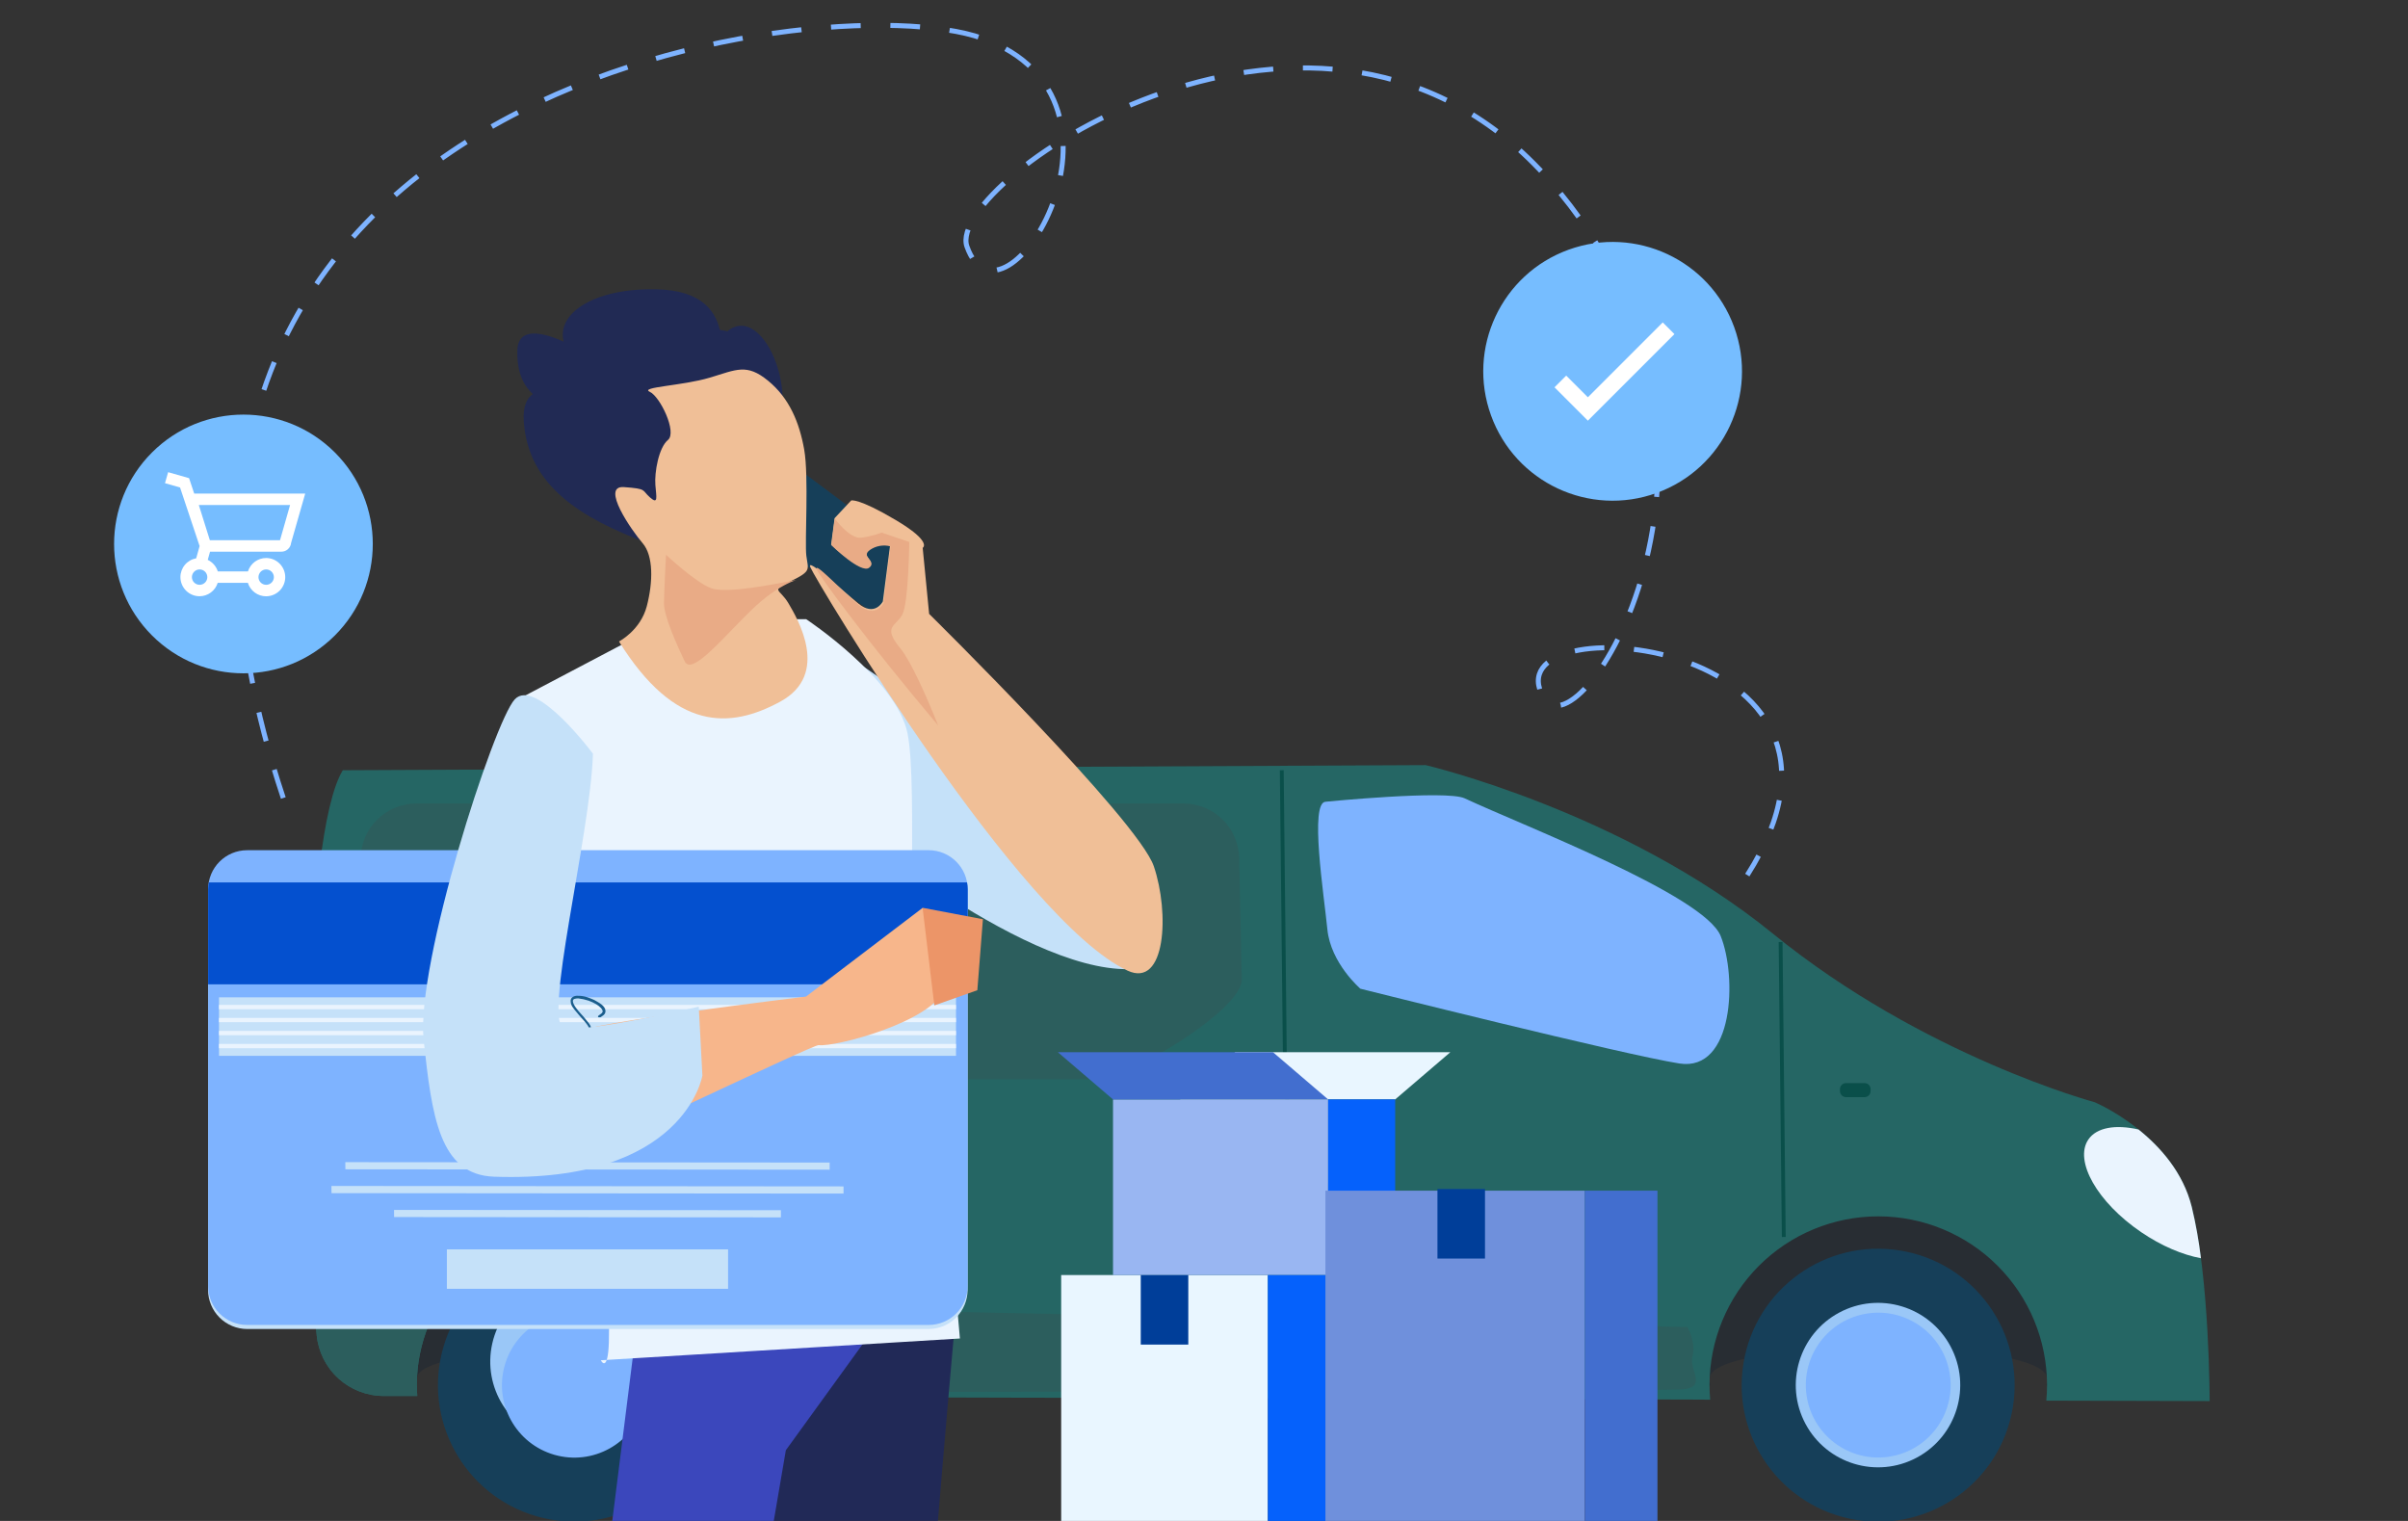 <?xml version="1.0" encoding="UTF-8"?> <svg xmlns="http://www.w3.org/2000/svg" width="1900" height="1200" viewBox="0 0 1900 1200" fill="none"><rect x="0" y="0" width="1900" height="1200" fill="#333333" stroke="none"/><g clip-path="url(#clip0_349_51425)"><g clip-path="url(#clip1_349_51425)"><path d="M1349.4 1092.84C1349.07 1091.17 1348.89 1089.46 1348.87 1087.75C1348.87 1054.98 1615.19 1054.98 1615.19 1087.75C1615.19 1089.59 1614.99 1091.42 1614.61 1093.22L1743.5 1093.37C1743.5 1093.37 1743.5 1050.26 1729.39 1025.1C1715.28 999.934 1652.82 988.269 1652.82 988.269C1652.82 988.269 1546.02 944.362 1421.09 921.321C1276 894.545 1124.87 869.688 1124.87 869.688L270.465 871.487C238.477 895.02 329.23 1091.6 329.23 1091.6C329.014 1090.33 328.901 1089.04 328.89 1087.75C328.89 1057.19 577.77 1057.19 577.77 1087.75C577.751 1089.14 577.62 1090.54 577.379 1091.91L1349.4 1092.84Z" fill="#282D33"></path><path d="M1349.4 1104.32C1349.08 1100.54 1348.87 1096.72 1348.87 1092.83C1348.88 1057.51 1362.91 1023.65 1387.88 998.675C1412.86 973.705 1446.73 959.678 1482.04 959.678C1517.36 959.678 1551.22 973.706 1576.19 998.676C1601.16 1023.65 1615.19 1057.51 1615.19 1092.83C1615.19 1096.95 1614.99 1101.05 1614.61 1105.07L1743.5 1105.43C1743.5 1105.43 1743.5 1008.65 1729.39 952.275C1715.28 895.904 1652.82 869.654 1652.82 869.654C1652.82 869.654 1517.82 833.387 1398.91 736.657C1280.01 639.928 1124.87 603.66 1124.87 603.66L270.465 607.701C238.476 660.472 238.663 939.676 249.886 1053.49C251.176 1066.6 257.297 1078.77 267.059 1087.63C276.821 1096.48 289.528 1101.39 302.708 1101.4H329.23C329.026 1098.55 328.89 1095.68 328.89 1092.76C328.895 1059.76 342.007 1028.11 365.344 1004.78C388.68 981.445 420.329 968.337 453.33 968.337C469.671 968.335 485.852 971.551 500.949 977.803C516.047 984.055 529.765 993.22 541.321 1004.77C552.876 1016.33 562.043 1030.04 568.297 1045.14C574.551 1060.24 577.769 1076.42 577.769 1092.76C577.769 1095.92 577.6 1099.01 577.379 1102.1L1349.4 1104.32Z" fill="#256664"></path><path d="M328.483 851.521H864.92C889.166 851.521 979.783 797.188 979.783 772.942L977.763 677.859C977.763 672.092 976.627 666.381 974.419 661.052C972.211 655.724 968.976 650.883 964.896 646.805C960.817 642.728 955.975 639.494 950.646 637.289C945.317 635.083 939.605 633.949 933.838 633.951H328.483C322.715 633.949 317.004 635.083 311.675 637.289C306.346 639.494 301.503 642.728 297.424 646.805C293.345 650.883 290.109 655.724 287.902 661.052C285.694 666.381 284.558 672.092 284.558 677.859V807.664C284.571 819.303 289.206 830.461 297.442 838.685C305.679 846.909 316.844 851.526 328.483 851.521Z" fill="#2C5E5D"></path><path d="M1471.19 854.543H1456.59C1453.95 854.543 1451.8 856.687 1451.8 859.331V860.842C1451.8 863.487 1453.95 865.63 1456.59 865.63H1471.19C1473.84 865.63 1475.98 863.487 1475.98 860.842V859.331C1475.98 856.687 1473.84 854.543 1471.19 854.543Z" fill="#0A4F4A"></path><path d="M556.725 1122.7C573.207 1065.56 540.247 1005.88 483.105 989.396C425.964 972.914 366.281 1005.87 349.799 1063.02C333.316 1120.16 366.277 1179.84 423.418 1196.32C480.56 1212.8 540.243 1179.84 556.725 1122.7Z" fill="#163F59"></path><path d="M514.288 1088.49C522.171 1053.74 500.386 1019.17 465.63 1011.29C430.875 1003.41 396.309 1025.19 388.427 1059.95C380.544 1094.7 402.329 1129.27 437.084 1137.15C471.84 1145.03 506.405 1123.25 514.288 1088.49Z" fill="#9AC7F7"></path><path d="M508.131 1108.61C516.813 1078.27 499.258 1046.64 468.921 1037.96C438.584 1029.28 406.954 1046.83 398.272 1077.17C389.59 1107.5 407.145 1139.14 437.482 1147.82C467.818 1156.5 499.449 1138.94 508.131 1108.61Z" fill="#7EB3FF"></path><path d="M1588.23 1110.16C1597.76 1051.46 1557.9 996.147 1499.2 986.618C1440.5 977.09 1385.18 1016.95 1375.65 1075.66C1366.13 1134.36 1405.99 1189.67 1464.69 1199.2C1523.39 1208.73 1578.71 1168.86 1588.23 1110.16Z" fill="#163F59"></path><path d="M1512.42 1150.02C1544.02 1133.11 1555.92 1093.8 1539.02 1062.21C1522.11 1030.61 1482.8 1018.71 1451.21 1035.61C1419.62 1052.52 1407.71 1091.83 1424.61 1123.42C1441.52 1155.01 1480.83 1166.92 1512.42 1150.02Z" fill="#9AC7F7"></path><path d="M1492.8 1148.92C1523.79 1142.95 1544.07 1113 1538.1 1082.01C1532.14 1051.02 1502.18 1030.74 1471.19 1036.71C1440.21 1042.68 1419.93 1072.63 1425.89 1103.62C1431.86 1134.6 1461.82 1154.88 1492.8 1148.92Z" fill="#7EB3FF"></path><path d="M596.905 1031.87L1331.42 1046.98C1331.42 1046.98 1338.47 1059.07 1335.44 1070.16C1332.42 1081.25 1348.54 1095.36 1325.36 1096.36C1302.18 1097.36 610.013 1098.38 610.013 1098.38C610.013 1098.38 594.884 1057.07 596.905 1031.87Z" fill="#2C5E5D"></path><path d="M1046.09 632.539C1046.09 632.539 1141.29 623.15 1155.64 629.857C1202.19 651.607 1344.71 706.262 1357.69 738.523C1370.66 770.783 1368.11 845.78 1325.09 839.073C1282.06 832.366 1073.41 780.087 1073.41 780.087C1073.41 780.087 1049.94 759.984 1047.33 733.157C1044.71 706.33 1033.05 632.539 1046.09 632.539Z" fill="#7EB3FF"></path><path d="M1729.39 952.273C1722.6 924.903 1704.33 904.732 1687.37 891.149C1669.32 887.057 1654.35 889.451 1647.79 899.044C1636.3 915.921 1654.94 948.657 1689.44 972.139C1705.54 983.107 1722.23 990.069 1736.64 992.718C1735 979.109 1732.58 965.606 1729.39 952.273Z" fill="#EAF4FE"></path><path d="M250.447 913.986C248.008 913.993 245.591 914.448 243.316 915.328C243.995 962.088 245.879 1005.61 248.579 1038.83C249.19 1038.83 249.819 1038.94 250.447 1038.94C255.788 1038.92 260.906 1036.79 264.683 1033.02C268.46 1029.24 270.588 1024.12 270.601 1018.78V934.14C270.583 928.801 268.454 923.685 264.678 919.909C260.902 916.133 255.787 914.004 250.447 913.986Z" fill="#EE1F45"></path><path d="M343.305 1023.82C343.305 1023.82 254.029 1020 246.847 1014.23C247.73 1028.73 248.749 1041.96 249.886 1053.48C251.176 1066.6 257.297 1078.77 267.059 1087.63C276.822 1096.48 289.528 1101.39 302.708 1101.4H329.23C329.026 1098.55 328.89 1095.68 328.89 1092.76C328.867 1071.61 334.262 1050.8 344.562 1032.33C343.883 1027.1 343.305 1023.82 343.305 1023.82Z" fill="#2C5E5D"></path><path d="M1011.36 607.721L1014.05 858.247C1014.05 858.247 1019.43 898.555 1034.2 914.669C1048.97 930.782 1051.67 950.936 1050.31 971.09C1048.96 991.244 1047.63 1102.41 1047.63 1102.41" stroke="#0A4F4A" stroke-width="3.03" stroke-miterlimit="10"></path><path d="M1404.96 743.211L1407.47 975.96" stroke="#0A4F4A" stroke-width="3.03" stroke-miterlimit="10"></path><mask id="mask0_349_51425" style="mask-type:luminance" maskUnits="userSpaceOnUse" x="52" y="120" width="919" height="1121"><path d="M970.801 120.93H52.318V1240.17H970.801V120.93Z" fill="white"></path></mask><g mask="url(#mask0_349_51425)"><path d="M511.602 428.761C511.602 428.761 590.181 422.682 613.188 407.044C636.194 391.407 592.473 379.114 609.792 348.28C635.091 303.37 592.643 223.093 565.256 272.587C537.868 322.081 561.724 345.206 564.05 320.043C566.376 294.88 590.13 229.834 517.952 228.255C445.774 226.675 417.028 270.346 474.74 297.869C532.452 325.392 409.405 229.053 408.199 276.509C406.994 323.966 449.679 322.2 464.23 322.896C478.781 323.592 409.608 282.35 413.293 332.795C416.977 383.24 457.642 408.555 511.602 428.761Z" fill="#212A54"></path><path d="M600.708 1039.92L598.416 1983.45H804.101C804.101 1983.45 781.315 1937.86 712.414 1937.86C671.137 1937.86 755.71 1019.41 755.71 1019.41L600.708 1039.92Z" fill="#212957"></path><path d="M505.541 1021.13L385.889 1974.91L475.912 1988L620.064 1144.19L703.822 1028.53L505.541 1021.13Z" fill="#3B47BC"></path><path d="M654.447 638.675C654.447 638.675 803.863 766.29 890.694 764.626C977.525 762.962 690.595 519.041 661.782 515.798C632.968 512.555 654.447 638.675 654.447 638.675Z" fill="#C5E1F9"></path><path d="M474.061 1073.22C474.061 1073.22 491.227 1107.58 469.765 914.344C448.304 721.106 406.416 552.962 406.416 552.962L528.802 488.543H636.126C636.126 488.543 707.439 535.728 716.081 578.668C724.723 621.608 713.415 776.254 726.268 806.307C739.122 836.36 757.408 1056.05 757.408 1056.05L474.061 1073.22Z" fill="#EAF4FE"></path><path d="M763.47 1017.76C763.452 1025.92 760.203 1033.74 754.435 1039.52C748.666 1045.29 740.847 1048.54 732.687 1048.56H194.959C186.8 1048.54 178.983 1045.28 173.216 1039.51C167.448 1033.74 164.198 1025.92 164.176 1017.76V704.771C164.198 696.612 167.448 688.793 173.216 683.023C178.983 677.252 186.8 673.998 194.959 673.971H732.687C740.845 673.998 748.662 677.252 754.43 683.023C760.197 688.793 763.447 696.612 763.47 704.771V1017.76Z" fill="#C5E1F9"></path><path d="M732.738 670.799H195.01C178.009 670.799 164.227 684.581 164.227 701.582V1014.57C164.227 1031.58 178.009 1045.36 195.01 1045.36H732.738C749.739 1045.36 763.521 1031.58 763.521 1014.57V701.582C763.521 684.581 749.739 670.799 732.738 670.799Z" fill="#7EB3FF"></path><path d="M164.227 701.582V776.595H763.589V701.582C763.565 699.774 763.378 697.973 763.028 696.199H164.821C164.469 697.973 164.27 699.774 164.227 701.582Z" fill="#0450CF"></path><path d="M754.318 786.867H172.801V833.033H754.318V786.867Z" fill="#C5E1F9"></path><path d="M754.318 792.844H172.801V796.257H754.318V792.844Z" fill="#EAF4FE"></path><path d="M754.318 803.115H172.801V806.494H754.318V803.115Z" fill="#EAF4FE"></path><path d="M754.318 813.369H172.801V816.748H754.318V813.369Z" fill="#EAF4FE"></path><path d="M754.318 823.627H172.801V827.023H754.318V823.627Z" fill="#EAF4FE"></path><path d="M272.519 922.563L272.469 916.926L654.634 917.231V922.868L272.519 922.563Z" fill="#C5E1F9"></path><path d="M261.568 941.374L261.517 935.703L665.585 936.043V941.714L261.568 941.374Z" fill="#C5E1F9"></path><path d="M310.96 960.242L310.909 954.588L616.176 954.826V960.48L310.96 960.242Z" fill="#C5E1F9"></path><path d="M574.476 985.727H352.61V1016.85H574.476V985.727Z" fill="#C5E1F9"></path><path d="M358.688 817.378C359.75 816.259 360.731 815.068 361.626 813.812C362.559 812.522 363.51 811.197 364.478 809.805C364.291 809.975 364.257 809.992 364.478 809.805C364.634 809.612 364.776 809.408 364.903 809.194C365.089 808.922 365.31 808.65 365.548 808.345C365.721 808.118 365.908 807.903 366.108 807.7C368.4 804.304 370.336 801.281 371.932 798.565C373.528 795.848 374.734 793.692 375.583 792.062C376.432 790.432 377.128 789.192 377.688 788.343C378.248 787.494 378.673 787.087 379.012 787.087C379.196 787.039 379.389 787.039 379.573 787.087H379.471C379.651 787.154 379.803 787.278 379.905 787.441C380.006 787.604 380.051 787.796 380.031 787.987C380.014 788.626 379.887 789.258 379.657 789.855C379.403 790.669 379.103 791.468 378.758 792.249C378.079 793.947 377.212 796.442 376.092 799.787C374.971 803.132 373.8 807.292 372.594 812.216C372.357 813.269 372.153 814.389 371.966 815.612C371.791 816.872 371.7 818.143 371.694 819.415C371.694 820.366 371.881 820.926 372.289 821.113C372.761 821.297 373.26 821.405 373.766 821.436C373.872 821.415 373.982 821.415 374.088 821.436C374.122 821.446 374.157 821.446 374.19 821.436C374.618 821.116 374.981 820.719 375.26 820.264C376.788 818.227 378.248 816.104 379.607 813.948C380.965 811.792 382.272 809.618 383.546 807.513C383.919 806.919 384.259 806.324 384.581 805.815C384.904 805.306 385.227 804.677 385.549 804.117C387.048 801.584 388.692 799.141 390.473 796.799C391.913 794.869 393.467 793.027 395.126 791.281C395.901 790.417 396.759 789.632 397.689 788.938C398.285 788.495 398.909 788.093 399.557 787.732C400.037 787.496 400.554 787.347 401.085 787.291V787.104C401.357 787.104 401.442 787.206 401.442 787.376C401.456 787.471 401.456 787.568 401.442 787.664C401.378 787.67 401.315 787.69 401.26 787.722C401.204 787.754 401.156 787.798 401.119 787.851C400.776 787.971 400.442 788.113 400.117 788.276C399.252 788.793 398.448 789.409 397.723 790.109C396.479 791.285 395.311 792.538 394.226 793.862C392.627 795.863 391.152 797.961 389.811 800.144C388.82 801.527 387.902 802.961 387.06 804.44C386.245 805.849 385.363 807.258 384.666 808.633C383.444 810.756 382.221 812.963 380.965 815.238C379.724 817.472 378.328 819.617 376.788 821.656C377.926 821.658 379.062 821.561 380.184 821.368C381.325 821.185 382.431 820.824 383.461 820.298C383.509 820.293 383.558 820.298 383.603 820.314C383.649 820.33 383.691 820.356 383.725 820.391C383.759 820.425 383.785 820.466 383.801 820.512C383.817 820.558 383.823 820.606 383.817 820.655C382.774 821.192 381.659 821.575 380.506 821.792C379.387 822.005 378.25 822.108 377.111 822.098C376.686 822.098 376.211 822.437 375.667 823.099C375.339 823.478 374.975 823.825 374.581 824.135C373.983 824.511 373.281 824.684 372.577 824.628C372.104 824.651 371.637 824.514 371.253 824.237C370.889 823.971 370.588 823.629 370.37 823.235C370.167 822.868 370.018 822.474 369.928 822.064C369.928 821.673 369.759 821.317 369.708 821.028L367.84 820.468C367.212 820.298 366.618 820.111 366.142 819.924C364.92 819.551 363.816 819.262 362.746 818.991C361.677 818.719 360.828 818.481 359.979 818.21C357.802 820.333 355.45 822.27 352.949 823.999C351.473 825.133 349.708 825.827 347.856 826.003C345.75 826.003 344.715 824.543 344.715 821.656C344.668 820.688 344.917 819.729 345.428 818.906C345.85 818.213 346.432 817.63 347.126 817.208C347.849 816.806 348.636 816.531 349.452 816.393C350.224 816.241 351.008 816.162 351.795 816.155C352.898 816.154 354 816.245 355.089 816.427C356.209 816.597 357.245 816.834 358.213 817.072H358.468C358.556 817.099 358.651 817.099 358.739 817.072L358.688 817.378ZM356.328 819.908L357.262 819.075C357.576 818.776 357.865 818.453 358.128 818.108L355.428 817.649C354.56 817.554 353.687 817.503 352.814 817.497C352.047 817.493 351.282 817.539 350.521 817.632C349.738 817.696 348.972 817.903 348.263 818.244C347.583 818.556 346.998 819.042 346.565 819.653C346.117 820.35 345.892 821.168 345.92 821.996C345.841 822.785 346.052 823.576 346.514 824.22C346.667 824.424 346.864 824.591 347.091 824.709C347.317 824.826 347.567 824.892 347.822 824.899C349.196 824.843 350.533 824.44 351.71 823.728C353.424 822.681 354.979 821.395 356.328 819.908ZM372.917 802.657C373.053 802.063 373.239 801.485 373.375 800.959C373.511 800.433 373.681 799.872 373.868 799.261C373.256 800.297 372.492 801.536 371.525 803.013C370.557 804.49 369.504 806.07 368.332 807.751C367.161 809.431 365.854 811.146 364.529 812.946C363.205 814.746 361.778 816.342 360.403 817.887C362.203 818.379 363.68 818.77 364.801 819.109C365.921 819.449 366.889 819.738 367.721 820.043C368.033 820.184 368.357 820.298 368.689 820.383C368.995 820.468 369.317 820.553 369.64 820.672C369.649 820.633 369.649 820.592 369.64 820.553C369.64 820.553 369.64 820.553 369.64 820.417C369.62 817.204 369.984 814.001 370.726 810.875C371.338 808.005 372.119 805.255 372.951 802.657H372.917ZM372.594 822.811C372.866 822.811 373.256 822.573 373.868 822.098C373.165 822.009 372.471 821.855 371.796 821.639C372.034 822.42 372.323 822.811 372.594 822.811ZM374.054 798.582C373.974 798.82 373.911 799.064 373.868 799.312C373.944 799.05 374.065 798.803 374.224 798.582H374.054ZM374.054 821.911L373.868 822.098H374.173L374.054 821.911Z" fill="#1B5E8D"></path><path d="M379.046 822.096L378.927 821.995L379.488 821.825H379.573V821.723V821.638L383.648 819.838H383.851C384.415 819.26 385.083 818.793 385.821 818.463C386.291 818.263 386.773 818.093 387.264 817.954C387.625 817.905 387.99 817.905 388.351 817.954H388.521C388.659 818.023 388.786 818.114 388.894 818.225L388.436 818.14C388.262 818.104 388.083 818.104 387.909 818.14H387.179H387.977C388.229 818.129 388.481 818.157 388.724 818.225H388.894C389.268 817.682 389.522 817.41 389.709 817.41C389.896 817.41 390.354 817.682 390.881 818.225C390.966 818.055 391.067 817.954 391.237 817.954L390.881 818.327L391.237 817.869V818.055V818.225L391.067 818.395L391.424 817.869L391.152 818.242C391.13 818.302 391.13 818.369 391.152 818.429V818.31L390.982 818.565C390.982 818.684 390.982 818.752 390.982 818.752C390.966 818.813 390.966 818.877 390.982 818.938V819.023L390.456 820.042C390.282 820.334 390.124 820.634 389.981 820.942C389.761 821.224 389.636 821.569 389.624 821.927C389.624 822.062 389.726 822.096 389.998 822.096C390.832 822.108 391.665 822.016 392.477 821.825C393.224 821.655 393.92 821.468 394.48 821.281C395.145 821.059 395.792 820.787 396.416 820.466H396.603L396.042 820.755H396.229H396.331L396.603 820.534L396.501 820.636V820.755L396.704 820.636H396.603L396.704 820.534V820.636L396.552 820.755L396.45 820.857H396.365H396.127H396.399V821.01L396.025 821.281C395.893 821.363 395.75 821.426 395.601 821.468L395.227 821.57C395.091 821.57 395.04 821.672 394.99 821.672C394.474 821.923 393.985 822.224 393.529 822.572C392.388 823.181 391.134 823.55 389.845 823.659C389.478 823.657 389.114 823.612 388.758 823.523C388.545 823.451 388.348 823.337 388.179 823.189C388.01 823.04 387.872 822.859 387.773 822.657C387.424 822.862 387.06 823.043 386.687 823.2C386.131 823.411 385.564 823.593 384.989 823.743C384.538 823.679 384.098 823.554 383.681 823.37C383.366 823.247 383.102 823.02 382.932 822.727C382.762 822.434 382.697 822.092 382.748 821.757C382.729 821.381 382.824 821.009 383.019 820.687L381.576 821.027L380.116 821.4H380.031C379.88 821.431 379.724 821.431 379.573 821.4C379.512 821.378 379.446 821.378 379.386 821.4L379.046 822.096ZM383.461 820.28L383.681 820.093L383.546 820.212L383.461 820.28ZM384.547 822.181C385.134 822.202 385.717 822.08 386.245 821.825C386.669 821.607 387.049 821.314 387.366 820.959C387.641 820.689 387.876 820.38 388.062 820.042C388.154 819.895 388.223 819.734 388.266 819.567C388.266 819.431 388.266 819.38 388.011 819.38C387.342 819.438 386.699 819.666 386.143 820.042C385.459 820.438 384.909 821.029 384.564 821.74L384.547 822.181ZM388.062 818.48C388.257 818.49 388.445 818.554 388.605 818.667H388.707H388.809C388.809 818.667 388.809 818.667 388.894 818.48H388.521H388.249H388.062ZM388.809 818.378H388.979V818.48L388.707 818.378V818.48L388.521 818.378H388.334H388.232L388.605 818.463L388.809 818.378Z" fill="#1B5E8D"></path><path d="M405.958 822.812C406.054 822.391 406.209 821.985 406.416 821.606C406.654 821.148 406.994 820.587 407.418 819.908L405.381 820.876C404.763 821.185 404.106 821.407 403.428 821.538C402.953 821.963 402.342 822.54 401.628 823.236C401.115 823.81 400.407 824.173 399.642 824.255C399.16 824.218 398.686 824.115 398.233 823.949C397.939 823.857 397.686 823.667 397.516 823.41C397.346 823.154 397.269 822.846 397.299 822.54C397.333 822.142 397.487 821.763 397.74 821.453C397.923 821.347 398.075 821.195 398.182 821.012C397.012 821.549 395.788 821.959 394.531 822.234C393.92 822.37 393.302 822.472 392.68 822.54C392.623 822.5 392.576 822.446 392.544 822.384C392.512 822.322 392.494 822.253 392.494 822.183C392.494 822.065 392.494 821.997 392.629 821.997C392.749 821.966 392.859 821.907 392.952 821.827C393.356 821.643 393.747 821.433 394.124 821.199C394.837 820.774 395.72 820.282 396.704 819.789C397.689 819.297 398.691 818.821 399.676 818.431C400.411 818.099 401.198 817.898 402.002 817.837V817.939C402.172 818.03 402.348 818.109 402.528 818.176C402.766 818.176 402.885 818.533 402.885 819.008C402.884 819.203 402.843 819.396 402.764 819.574C402.685 819.752 402.57 819.913 402.426 820.044C402.138 820.401 401.832 820.706 401.543 821.012L400.27 821.997C401.109 821.433 401.982 820.923 402.885 820.469C403.089 820.35 403.36 820.129 403.751 819.84C404.191 819.5 404.656 819.193 405.143 818.923C405.703 818.652 406.264 818.346 406.841 818.108C407.378 817.879 407.955 817.758 408.539 817.752C408.824 817.8 409.103 817.88 409.371 817.99C409.778 818.126 409.982 818.499 409.982 819.11C410.007 819.361 409.959 819.615 409.846 819.84C409.846 820.01 409.693 820.163 409.642 820.282L411.935 818.889C412.872 818.285 413.961 817.955 415.076 817.939C415.457 817.936 415.828 818.062 416.129 818.295H416.213C416.511 818.613 416.675 819.032 416.672 819.467C416.698 820.019 416.536 820.563 416.213 821.012C415.96 821.323 415.801 821.7 415.755 822.098C415.755 822.387 415.755 822.506 415.942 822.438C416.245 822.383 416.555 822.383 416.859 822.438C417.614 822.452 418.367 822.366 419.1 822.183C419.728 822.02 420.342 821.804 420.934 821.538C421.38 821.364 421.817 821.166 422.241 820.944C422.415 820.811 422.61 820.708 422.818 820.638H423.039C423.141 820.638 423.192 820.638 423.192 820.944C423.216 821.027 423.216 821.115 423.192 821.199C422.964 821.258 422.751 821.362 422.564 821.504C422.108 821.77 421.638 822.008 421.154 822.217C420.594 822.506 419.915 822.778 419.185 823.083C418.396 823.39 417.584 823.634 416.757 823.813C416.427 823.923 416.074 823.946 415.732 823.881C415.39 823.816 415.071 823.664 414.804 823.44C414.448 823.077 414.247 822.59 414.244 822.081C414.235 821.642 414.328 821.206 414.515 820.808C414.648 820.545 414.762 820.273 414.855 819.993C414.646 820.065 414.442 820.15 414.244 820.248C414.023 820.326 413.813 820.428 413.616 820.553C411.289 821.759 409.778 822.591 409.031 823.083C408.63 823.366 408.204 823.61 407.758 823.813C407.432 823.772 407.116 823.675 406.824 823.525C406.179 823.27 405.958 823.049 405.958 822.812Z" fill="#1B5E8D"></path><path d="M422.903 823.27C422.709 822.909 422.605 822.508 422.598 822.098C422.597 821.761 422.66 821.427 422.784 821.114L421.375 821.453L419.966 821.827C419.791 821.851 419.614 821.851 419.44 821.827C419.378 821.815 419.315 821.815 419.253 821.827L418.981 821.928L419.253 821.742H419.541V821.64V821.555L423.616 819.755C424.053 819.212 424.604 818.772 425.229 818.465C425.838 818.105 426.526 817.901 427.233 817.87C427.588 817.83 427.947 817.83 428.303 817.87H428.489C428.686 817.94 428.874 818.031 429.05 818.142C429.389 818.414 429.61 818.617 429.61 818.872C429.596 819.061 429.53 819.241 429.419 819.394C429.308 819.547 429.156 819.666 428.982 819.738C428.56 819.965 428.116 820.147 427.657 820.282C427.014 820.454 426.354 820.557 425.688 820.587C425.496 820.6 425.303 820.565 425.127 820.485C424.808 820.941 424.54 821.43 424.33 821.945C425.084 821.941 425.838 821.896 426.588 821.81C427.309 821.738 428.024 821.613 428.727 821.436C429.338 821.3 430.085 821.097 430.934 820.876C431.41 820.74 432.004 820.587 432.632 820.366C433.261 820.146 433.991 819.925 434.687 819.67C435.457 819.418 436.212 819.117 436.945 818.77H437.115H437.2H437.302V819.059H437.2L437.03 819.246C436.518 819.579 435.985 819.88 435.434 820.146L433.006 821.317C432.14 821.742 431.308 822.115 430.408 822.455C429.787 822.712 429.152 822.933 428.506 823.117L426.808 823.575C426.071 823.767 425.312 823.858 424.55 823.847C423.948 823.87 423.359 823.664 422.903 823.27ZM427.029 819.653C426.764 819.652 426.506 819.742 426.299 819.908L426.859 819.721L427.42 819.568H427.029V819.653Z" fill="#1B5E8D"></path><path d="M468.985 789.006C469.901 789.481 470.852 790.042 471.922 790.704C472.923 791.272 473.877 791.919 474.774 792.639C475.59 793.302 476.305 794.08 476.897 794.949C477.443 795.743 477.739 796.684 477.746 797.648C477.757 798.258 477.632 798.863 477.379 799.418C477.126 799.973 476.753 800.465 476.285 800.857C475.808 801.285 475.27 801.64 474.69 801.91C474.69 802.029 474.587 802.182 474.316 802.368C473.78 802.596 473.198 802.689 472.618 802.64C472.193 802.64 471.922 802.487 471.82 802.182C471.816 802.016 471.851 801.851 471.922 801.701C471.992 801.55 472.097 801.419 472.227 801.316C472.482 801.095 472.856 800.857 473.263 800.552C473.791 800.22 474.291 799.845 474.757 799.431C475.005 799.223 475.205 798.963 475.343 798.67C475.48 798.376 475.553 798.057 475.555 797.733C475.37 796.815 474.9 795.977 474.214 795.339C473.097 794.15 471.817 793.127 470.411 792.3C468.501 791.165 466.482 790.226 464.383 789.498C461.721 788.61 458.972 788.006 456.182 787.698C455.264 787.705 454.351 787.831 453.466 788.072C453.058 788.13 452.685 788.334 452.416 788.646C452.147 788.958 452.001 789.358 452.005 789.77C452.034 790.607 452.254 791.426 452.651 792.164C453.103 793.118 453.643 794.027 454.264 794.881C454.943 795.814 455.656 796.748 456.454 797.699C457.252 798.65 457.965 799.397 458.712 800.263C459.018 800.564 459.307 800.881 459.578 801.214C459.842 801.547 460.126 801.864 460.427 802.165C461.853 803.863 463.28 805.56 464.689 807.411C466.027 809.116 466.756 811.22 466.76 813.388C466.719 815.089 466.252 816.753 465.402 818.227C464.506 819.891 463.361 821.409 462.006 822.726C460.721 824.082 459.231 825.228 457.591 826.122C456.199 826.903 454.637 827.334 453.041 827.379C452.157 827.437 451.283 827.158 450.596 826.598C449.995 826.133 449.526 825.518 449.238 824.815C448.954 824.171 448.738 823.5 448.593 822.811C448.509 822.38 448.452 821.943 448.423 821.504C448.423 820.842 448.796 820.536 449.628 820.536C450.059 820.521 450.484 820.633 450.851 820.859C452.056 821.351 452.956 821.776 453.635 822.132C454.129 822.401 454.591 822.726 455.011 823.1C455.229 823.265 455.403 823.481 455.52 823.728C455.544 823.776 455.556 823.828 455.556 823.881C455.556 823.934 455.544 823.986 455.52 824.034C455.173 824.035 454.833 823.941 454.535 823.762L453.516 823.134C452.985 822.735 452.416 822.388 451.819 822.098C451.145 821.779 450.421 821.578 449.679 821.504C449.688 822.044 449.768 822.581 449.917 823.1C450.052 823.639 450.269 824.155 450.562 824.628C450.806 825.068 451.142 825.45 451.547 825.749C451.979 826.066 452.506 826.227 453.041 826.207C454.238 826.128 455.4 825.773 456.437 825.171C457.874 824.426 459.2 823.483 460.376 822.37C461.692 821.157 462.835 819.769 463.772 818.244C464.737 816.787 465.321 815.112 465.47 813.371C465.068 811.385 464.201 809.523 462.94 807.938C461.616 806.24 460.206 804.542 458.678 802.98C458.254 802.47 457.863 802.029 457.507 801.621L456.335 800.263C456.027 799.96 455.754 799.624 455.52 799.261C454.252 797.844 453.061 796.359 451.955 794.813C450.888 793.376 450.295 791.644 450.257 789.855C450.197 788.96 450.476 788.075 451.038 787.376C451.53 786.817 452.147 786.381 452.837 786.103C453.469 785.86 454.132 785.711 454.807 785.661C455.452 785.661 455.877 785.661 456.148 785.661C458.588 785.639 461.014 786.018 463.33 786.782C465.079 787.342 467.1 788.174 468.985 789.006Z" fill="#1B5E8D"></path><path d="M479.919 820.096C480.106 820.096 480.174 820.215 480.174 820.402C480.174 820.402 480.174 820.402 480.174 820.555C480.137 820.644 480.073 820.718 479.99 820.768C479.907 820.817 479.811 820.837 479.715 820.826C479.715 820.826 479.529 820.962 479.342 821.217C479.122 821.535 478.852 821.816 478.544 822.049C478.141 822.338 477.715 822.594 477.27 822.813C476.774 823.058 476.228 823.186 475.674 823.186C475.211 823.191 474.753 823.093 474.333 822.898C473.942 822.728 473.756 822.338 473.756 821.726C473.092 822.47 472.298 823.085 471.412 823.543C470.472 824.093 469.411 824.402 468.322 824.443C467.992 824.438 467.67 824.344 467.388 824.171C467.092 824.046 466.847 823.825 466.692 823.543L466.505 823.186C466.493 822.972 466.493 822.756 466.505 822.541V821.998C466.617 821.763 466.708 821.519 466.777 821.268L467.032 820.725C466.716 820.875 466.378 820.973 466.03 821.013C465.676 821.056 465.328 821.141 464.994 821.268C464.612 821.392 464.221 821.483 463.823 821.54H463.449H463.704H463.976H464.078L464.162 821.438C465.527 820.831 466.844 820.122 468.102 819.315C468.524 818.955 468.999 818.663 469.511 818.449C469.794 818.462 470.062 818.584 470.258 818.789C470.374 818.878 470.47 818.991 470.54 819.12C470.611 819.248 470.653 819.39 470.665 819.536C470.658 819.643 470.626 819.748 470.573 819.842C470.521 819.936 470.448 820.017 470.36 820.079C470.117 820.27 469.89 820.48 469.681 820.708C469.412 820.974 469.168 821.264 468.951 821.574C468.708 821.896 468.556 822.277 468.509 822.677C469.284 822.616 470.045 822.439 470.767 822.151C472.314 821.343 473.647 820.179 474.655 818.755L474.927 818.313V818.415H475.046C475.046 818.314 475.046 818.229 475.046 818.229H475.182C475.48 818.474 475.804 818.685 476.15 818.857V819.23L476.302 819.417C476.323 819.472 476.323 819.532 476.302 819.587L476.116 819.774C475.596 820.553 475.286 821.454 475.216 822.389C475.216 822.524 475.216 822.524 475.402 822.389C475.487 822.318 475.584 822.265 475.689 822.233C475.794 822.201 475.904 822.19 476.014 822.202C477.002 822.229 477.968 821.897 478.731 821.268C479.098 820.877 479.529 820.55 480.004 820.3L479.919 820.096Z" fill="#1B5E8D"></path><path d="M496.202 821.012C496.202 821.131 496.202 821.199 496.1 821.199C495.873 821.321 495.657 821.463 495.455 821.623C494.998 822.032 494.49 822.38 493.944 822.659C493.169 823.12 492.335 823.475 491.465 823.712C490.294 824.041 489.081 824.195 487.865 824.17H487.288C487 824.165 486.714 824.119 486.439 824.034C486.132 823.943 485.848 823.787 485.607 823.576C485.337 823.289 485.174 822.917 485.149 822.523C485.182 822.159 485.311 821.81 485.522 821.512C485.734 821.213 486.021 820.977 486.354 820.825C486.881 820.638 487.339 820.503 487.678 820.401C487.384 820.266 487.068 820.186 486.745 820.163C486.477 820.125 486.218 820.039 485.98 819.909C485.428 820.396 484.796 820.786 484.113 821.063C483.348 821.38 482.566 821.652 481.77 821.878C480.938 822.082 480.174 822.252 479.427 822.37C478.867 822.478 478.299 822.535 477.729 822.54C477.475 822.568 477.219 822.568 476.965 822.54C476.92 822.519 476.884 822.486 476.859 822.443C476.835 822.4 476.824 822.351 476.829 822.302C476.829 822.133 476.829 822.031 476.829 822.031H477.117L478.102 821.657C478.629 821.487 479.274 821.267 479.936 820.995C480.683 820.712 481.414 820.389 482.126 820.027C482.82 819.722 483.47 819.328 484.062 818.856C484.043 818.772 484.043 818.685 484.062 818.601C484.062 818.601 484.062 818.431 484.062 818.329C484.097 818.027 484.206 817.738 484.377 817.487C484.549 817.236 484.778 817.029 485.047 816.886C485.399 816.65 485.799 816.493 486.218 816.428C486.525 816.456 486.819 816.568 487.067 816.75C487.235 816.859 487.371 817.011 487.461 817.19C487.551 817.369 487.591 817.569 487.577 817.769C487.596 817.962 487.56 818.156 487.475 818.329C488.054 818.46 488.621 818.636 489.173 818.856C489.582 819.033 489.975 819.249 490.344 819.501C490.506 819.588 490.641 819.718 490.734 819.877C490.827 820.036 490.874 820.217 490.87 820.401C490.879 820.582 490.85 820.763 490.786 820.932C490.722 821.101 490.623 821.256 490.497 821.386C490.211 821.643 489.884 821.849 489.529 821.997C489.165 822.147 488.782 822.249 488.392 822.302C488.096 822.337 487.808 822.423 487.543 822.557C487.641 822.564 487.736 822.6 487.814 822.659C488.794 822.656 489.771 822.565 490.735 822.387C491.575 822.237 492.403 822.027 493.214 821.759C493.961 821.505 494.538 821.318 494.912 821.131C495.18 820.998 495.466 820.901 495.76 820.842H495.845C495.88 820.826 495.917 820.818 495.955 820.818C495.992 820.818 496.03 820.826 496.064 820.842C496.098 820.859 496.128 820.882 496.152 820.912C496.176 820.941 496.193 820.975 496.202 821.012Z" fill="#1B5E8D"></path><path d="M498.596 824.356C497.934 824.356 497.611 824.169 497.611 823.796C497.708 823.351 497.88 822.926 498.12 822.539C498.409 822.064 498.783 821.385 499.309 820.553H499.428C498.657 820.566 497.891 820.686 497.153 820.909C496.356 821.146 495.573 821.429 494.81 821.758C494.096 822.098 493.451 822.404 492.891 822.624C492.608 822.783 492.306 822.903 491.991 822.981C491.821 822.981 491.719 822.862 491.719 822.522H491.821L491.719 822.624C492.508 822.014 493.33 821.447 494.181 820.926C494.979 820.443 495.814 820.023 496.677 819.67C497.607 819.267 498.591 819.004 499.598 818.889H499.683C499.985 818.889 500.287 818.923 500.582 818.991C500.979 819.139 501.306 819.429 501.499 819.806C501.537 820.15 501.537 820.497 501.499 820.841C501.499 821.045 501.363 821.266 501.312 821.419C501.907 821.096 502.671 820.621 503.605 820.043C504.783 819.356 506.044 818.819 507.357 818.447C507.759 818.469 508.154 818.555 508.529 818.702C508.756 818.779 508.953 818.929 509.088 819.128C509.222 819.328 509.289 819.565 509.276 819.806C509.238 820.403 509.064 820.984 508.766 821.504C508.543 821.813 508.37 822.157 508.257 822.522C508.257 822.522 508.257 822.624 508.376 822.624H508.631C508.772 822.64 508.914 822.64 509.055 822.624C509.242 822.61 509.429 822.61 509.615 822.624C511.194 822.285 512.519 821.945 513.639 821.639C514.261 821.445 514.897 821.298 515.541 821.198C515.745 821.198 515.847 821.317 515.847 821.555C515.847 821.385 515.728 821.402 515.405 821.555C514.977 821.895 514.522 822.201 514.047 822.471C513.344 822.882 512.605 823.229 511.84 823.507C510.897 823.843 509.903 824.01 508.902 823.999C508.378 823.974 507.859 823.883 507.357 823.728H507.272C506.959 823.338 506.765 822.867 506.712 822.37C506.765 821.939 506.874 821.516 507.034 821.113L507.442 820.383C507.122 820.537 506.793 820.673 506.457 820.79C506.063 820.928 505.691 821.122 505.353 821.368C502.959 822.709 501.363 823.609 500.565 824.084C500.158 824.385 499.713 824.631 499.241 824.814C499.102 824.802 498.97 824.754 498.856 824.673C498.743 824.592 498.653 824.483 498.596 824.356Z" fill="#1B5E8D"></path><path d="M511.483 822.096L511.381 821.995L511.908 821.825H512.027V821.723V821.638L516.102 819.838H516.288C516.858 819.266 517.525 818.801 518.258 818.463C518.736 818.255 519.23 818.085 519.735 817.954C520.084 817.904 520.438 817.904 520.788 817.954H520.975C521.111 818.027 521.237 818.118 521.348 818.225L520.907 818.14C520.727 818.108 520.543 818.108 520.363 818.14H519.616H520.448C520.689 818.129 520.93 818.157 521.161 818.225H521.348C521.705 817.682 521.959 817.41 522.146 817.41C522.333 817.41 522.825 817.682 523.368 818.225C523.377 818.147 523.415 818.075 523.475 818.025C523.535 817.974 523.613 817.949 523.691 817.954L523.368 818.327L523.691 817.869L523.589 818.055V818.225L523.436 818.395L523.776 817.869H523.878L523.589 818.242C523.567 818.302 523.567 818.369 523.589 818.429V818.31L523.436 818.565C523.449 818.626 523.449 818.69 523.436 818.752C523.42 818.813 523.42 818.877 523.436 818.938L523.318 819.023V819.125H523.436L523.318 819.023H523.436L522.893 820.042C522.693 820.324 522.523 820.625 522.384 820.942C522.174 821.23 522.051 821.571 522.027 821.927C522.027 822.062 522.163 822.096 522.401 822.096C523.246 822.106 524.09 822.015 524.914 821.825C525.661 821.655 526.289 821.468 526.883 821.281C527.551 821.066 528.198 820.793 528.819 820.466H528.938H529.124L528.564 820.755H528.751L529.056 820.534L528.938 820.636V820.755L529.124 820.636L528.972 820.755L528.853 820.857C528.853 820.857 528.853 820.857 528.734 820.857H528.547H528.853L528.734 821.01L528.394 821.281C528.251 821.364 528.096 821.427 527.936 821.468L527.613 821.57C527.613 821.57 527.613 821.57 527.511 821.57L527.41 821.672C526.858 821.905 526.339 822.208 525.865 822.572C524.726 823.188 523.471 823.559 522.18 823.659C521.825 823.655 521.472 823.609 521.127 823.523C520.908 823.455 520.704 823.343 520.529 823.194C520.354 823.045 520.211 822.863 520.109 822.657C519.765 822.862 519.407 823.043 519.039 823.2C518.485 823.416 517.918 823.597 517.341 823.743C516.9 823.684 516.471 823.558 516.068 823.37C515.745 823.253 515.471 823.029 515.292 822.736C515.113 822.443 515.039 822.098 515.083 821.757C515.064 821.381 515.159 821.009 515.354 820.687L513.911 821.027L512.468 821.4H512.366C512.215 821.432 512.059 821.432 511.908 821.4H511.721L511.483 822.096ZM515.915 820.28L516.068 820.093V820.212L515.915 820.28ZM516.967 822.181C517.555 822.212 518.14 822.089 518.665 821.825C519.096 821.603 519.487 821.311 519.82 820.959C520.075 820.68 520.297 820.372 520.482 820.042C520.584 819.896 520.664 819.736 520.72 819.567C520.72 819.431 520.618 819.38 520.448 819.38C519.784 819.433 519.145 819.661 518.597 820.042C517.876 820.428 517.285 821.019 516.9 821.74L516.967 822.181ZM520.516 818.48C520.704 818.5 520.884 818.564 521.042 818.667H521.161C521.161 818.667 521.161 818.667 521.246 818.48H520.907H520.635H520.516ZM521.229 818.378H521.416V818.48L521.161 818.378V818.48L520.975 818.378H520.788H520.669L521.042 818.463L521.229 818.378Z" fill="#1B5E8D"></path><path d="M538.412 822.812C538.486 822.384 538.642 821.975 538.87 821.606C539.17 821.024 539.498 820.457 539.855 819.908L537.818 820.876C537.206 821.184 536.554 821.407 535.882 821.538C535.407 821.963 534.795 822.54 534.065 823.236C533.561 823.812 532.857 824.175 532.096 824.255C531.613 824.223 531.139 824.12 530.686 823.949C530.388 823.863 530.129 823.675 529.955 823.417C529.781 823.16 529.703 822.849 529.736 822.54C529.762 822.14 529.917 821.759 530.177 821.453C530.365 821.347 530.523 821.195 530.635 821.012C529.463 821.541 528.24 821.951 526.985 822.234C526.379 822.368 525.767 822.47 525.151 822.54H525.016C524.92 822.446 524.864 822.318 524.863 822.183C524.844 822.123 524.844 822.058 524.863 821.997C524.936 821.996 525.008 821.981 525.075 821.952C525.142 821.922 525.203 821.88 525.253 821.827C525.654 821.638 526.046 821.429 526.425 821.199C527.155 820.774 528.004 820.282 529.006 819.789C529.977 819.284 530.975 818.831 531.994 818.431C532.718 818.103 533.494 817.902 534.286 817.837V817.939L534.846 818.176C535.084 818.176 535.186 818.533 535.186 819.008C535.176 819.397 535.018 819.768 534.745 820.044C534.439 820.401 534.15 820.706 533.862 821.012L532.588 821.997C533.423 821.437 534.291 820.927 535.186 820.469L536.069 819.84C536.512 819.496 536.984 819.19 537.478 818.923C538.021 818.652 538.548 818.346 539.176 818.108C539.712 817.875 540.29 817.754 540.874 817.752C541.144 817.817 541.41 817.896 541.672 817.99C542.096 818.126 542.317 818.499 542.317 819.11C542.317 819.357 542.283 819.603 542.215 819.84C542.116 819.979 542.031 820.127 541.961 820.282L544.253 818.889C545.185 818.288 546.267 817.959 547.377 817.939C547.769 817.928 548.153 818.054 548.464 818.295H548.549C548.835 818.621 549.002 819.034 549.024 819.467C549.028 820.019 548.862 820.558 548.549 821.012C548.295 821.323 548.136 821.7 548.09 822.098C548.09 822.387 548.09 822.506 548.277 822.438C548.574 822.383 548.879 822.383 549.177 822.438C549.932 822.451 550.685 822.365 551.418 822.183C552.045 822.015 552.657 821.799 553.252 821.538C553.795 821.318 554.236 821.114 554.559 820.944C554.729 820.823 554.911 820.721 555.102 820.638H555.34C555.397 820.667 555.444 820.711 555.477 820.765C555.51 820.819 555.527 820.881 555.527 820.944C555.528 820.993 555.517 821.041 555.497 821.085C555.476 821.129 555.446 821.168 555.408 821.199C555.194 821.279 554.989 821.381 554.797 821.504C554.34 821.766 553.869 822.004 553.388 822.217C552.81 822.506 552.148 822.778 551.418 823.083C550.641 823.39 549.84 823.634 549.024 823.813C548.691 823.925 548.335 823.949 547.99 823.883C547.646 823.818 547.323 823.665 547.054 823.44C546.688 823.081 546.475 822.594 546.46 822.081C546.462 821.639 546.567 821.203 546.766 820.808C546.898 820.545 547.012 820.273 547.105 819.993L546.46 820.248C546.243 820.322 546.038 820.425 545.849 820.553C543.54 821.759 542.028 822.591 541.281 823.083C540.871 823.37 540.433 823.615 539.974 823.813C539.654 823.769 539.344 823.671 539.057 823.525C538.616 823.27 538.412 823.049 538.412 822.812Z" fill="#1B5E8D"></path><path d="M555.323 823.271C555.145 822.905 555.041 822.506 555.017 822.099C555.029 821.76 555.104 821.426 555.238 821.115L553.829 821.454L552.42 821.828C552.234 821.852 552.045 821.852 551.859 821.828C551.81 821.811 551.756 821.811 551.707 821.828L551.435 821.93L551.707 821.743H551.961V821.641H552.063V821.556L556.121 819.756C556.565 819.221 557.114 818.781 557.734 818.466C558.346 818.113 559.032 817.909 559.738 817.872C560.099 817.829 560.463 817.829 560.824 817.872H561.011C561.2 817.945 561.382 818.036 561.554 818.143C561.928 818.415 562.081 818.619 562.081 818.873C562.081 819.056 562.028 819.235 561.928 819.389C561.829 819.543 561.687 819.664 561.521 819.739C561.095 819.957 560.652 820.139 560.196 820.283C559.541 820.455 558.869 820.557 558.193 820.588C558.011 820.597 557.831 820.563 557.666 820.487C557.339 820.937 557.07 821.428 556.868 821.947C557.623 821.941 558.377 821.896 559.127 821.811C559.836 821.738 560.54 821.613 561.232 821.437C561.877 821.301 562.641 821.098 563.473 820.877L565.171 820.368C565.862 820.172 566.542 819.939 567.209 819.672C567.985 819.419 568.745 819.118 569.484 818.772H569.67V819.06L569.484 819.247C568.989 819.59 568.466 819.891 567.922 820.147L565.477 821.318C564.594 821.743 563.779 822.117 562.879 822.456C562.265 822.715 561.635 822.936 560.994 823.118L559.296 823.577C558.553 823.768 557.788 823.859 557.021 823.848C556.401 823.885 555.792 823.678 555.323 823.271ZM559.466 819.655C559.206 819.654 558.954 819.744 558.753 819.909L559.279 819.722L559.839 819.57H559.466V819.655Z" fill="#1B5E8D"></path><path d="M711.327 430.679L694.008 487.219L596.005 417.741L629.912 369.928L711.327 430.679Z" fill="#163F59"></path><path d="M492.568 395.754C492.568 395.754 475.589 357.704 471.243 340.555C466.896 323.406 478.034 309.093 496.372 291.315C514.709 273.538 512.655 277.087 505.439 275.423C498.223 273.759 514.998 260.566 542.453 258.953C569.908 257.34 617.925 263.843 610.369 314.984C602.814 366.125 515.201 434.908 492.568 395.754Z" fill="#212A54"></path><path d="M488.409 506.117C488.409 506.117 505.388 497.339 510.346 478.271C515.304 459.204 515.677 438.524 507.052 428.557C498.426 418.59 473.654 382.968 492.263 384.309C510.872 385.651 506.186 386.618 512.825 392.425C519.463 398.232 517.918 392.51 517.12 382.662C516.322 372.814 519.684 353.204 527.036 347.125C534.388 341.047 520.873 312.861 512.655 309.109C504.437 305.357 538.599 304.372 559.924 297.988C581.25 291.603 589.095 286.578 605.955 300.314C622.815 314.05 630.744 333.321 634.531 354.647C638.317 375.973 634.87 427.657 636.229 438.49C637.587 449.322 640.694 450.477 623.987 458.474C607.279 466.471 615.107 464.026 622.153 476.03C629.199 488.035 655.364 531.959 615.684 553.557C576.004 575.154 532.741 577.243 488.409 506.117Z" fill="#F0BF97"></path><path d="M639.387 447.523C643.682 458.084 804.423 726.099 889.641 765.796C919.932 779.906 922.903 720.224 910.407 683.481C897.91 646.739 733.128 484.351 733.128 484.351L728.034 432.242C728.034 432.242 736.167 427.692 706.556 410.169C676.944 392.647 671.579 394.888 671.579 394.888L658.539 408.828L655.771 429.644C655.771 429.644 678.948 452.107 685.4 447.099C691.852 442.09 678.303 438.915 686.011 433.312C688.348 431.667 691.016 430.551 693.827 430.041C696.639 429.531 699.528 429.639 702.294 430.357L696.589 474.503C696.589 474.503 690.392 486.881 677.284 476.201C664.176 465.521 635.94 439.084 639.387 447.523Z" fill="#F0BF97"></path><path d="M685.79 447.932C692.412 442.737 678.642 439.612 686.334 433.958C688.674 432.315 691.347 431.205 694.163 430.706C696.98 430.207 699.871 430.332 702.634 431.072L697.149 475.795C697.149 475.795 691.003 488.291 677.827 477.493C664.652 466.694 641.153 441.225 644.65 449.783C646.518 454.35 685.655 507.868 740.242 572.389C731.226 549.637 718.594 521.452 710.495 511.638C695.774 493.912 707.099 494.268 712.023 484.777C716.947 475.285 717.44 427.591 717.44 427.591L695.689 420.222C690.559 422.125 685.235 423.457 679.814 424.195C670.373 425.554 658.658 409.084 658.658 409.084L656.009 430.155C656.009 430.155 679.355 452.992 685.79 447.932Z" fill="#E9AB86"></path><path d="M525.508 437.674C525.508 437.674 548.939 459.747 561.283 464.144C573.627 468.542 611.014 460.833 623.986 458.456C636.958 456.079 619.368 456.758 596.243 478.186C573.117 499.613 546.137 534.217 540.212 521.737C534.286 509.258 523.725 486.081 523.895 475.673C524.065 465.265 525.508 437.674 525.508 437.674Z" fill="#E9AB86"></path><path d="M635.991 786.272L713.687 727.167L727.966 716.301C727.966 716.301 755.133 753.994 745.336 780.125C735.539 806.256 658.93 826.257 645.974 824.577C641.815 824.033 469.596 906.772 464.044 907.282C402.494 913.004 456.98 819.72 456.878 814.236C456.777 808.056 635.991 786.272 635.991 786.272Z" fill="#F7B68B"></path><path d="M775.559 725.248L771.161 781.262L737.22 793.25L727.967 716.232L775.559 725.248Z" fill="#EC9568"></path><path d="M467.864 594.664C467.864 594.664 422.683 533.998 406.145 551.792C389.607 569.586 327.82 760.906 334.306 820.825C340.792 880.744 346.667 926.876 389.794 928.388C540.382 933.634 554.22 848.586 554.22 848.586L551.35 794.253C551.35 794.253 465.47 814.288 445.434 811.436C427.403 808.736 465.911 659.184 467.864 594.664Z" fill="#C5E1F9"></path></g><path d="M223.535 629.605C36.765 69.295 650.593 -14.429 775.134 30.243C911.442 79.126 791.027 274.148 762.943 194.482C745.013 143.646 1043.29 -62.446 1223.08 142.848C1402.87 348.142 1247.27 600.01 1217.98 550.482C1173.58 475.197 1499.84 500.292 1378.67 690.424" stroke="#7EB3FF" stroke-width="3.93" stroke-miterlimit="10" stroke-dasharray="23.43 23.43"></path><path d="M1307.21 388.918C1360.2 369.705 1387.58 311.171 1368.37 258.18C1349.15 205.189 1290.62 177.807 1237.63 197.021C1184.64 216.235 1157.26 274.768 1176.47 327.759C1195.68 380.75 1254.22 408.132 1307.21 388.918Z" fill="#76BDFF"></path><path d="M264.253 501.344C304.11 461.487 304.11 396.865 264.253 357.008C224.395 317.15 159.774 317.15 119.916 357.008C80.059 396.865 80.059 461.487 119.916 501.344C159.774 541.201 224.395 541.201 264.253 501.344Z" fill="#76BDFF"></path><path d="M153.242 389.418L149.184 377.261L132.663 372.541L130.184 381.217L142.069 384.613L157.503 430.847L154.804 440.491C151.32 441.109 148.164 442.932 145.888 445.642C143.613 448.352 142.363 451.776 142.358 455.314C142.358 459.319 143.948 463.16 146.778 465.993C149.608 468.827 153.448 470.421 157.452 470.425C160.66 470.415 163.78 469.382 166.361 467.477C168.941 465.571 170.846 462.893 171.8 459.83H195.571C196.517 462.906 198.425 465.598 201.013 467.511C203.601 469.423 206.734 470.457 209.952 470.459C213.958 470.455 217.799 468.861 220.632 466.028C223.465 463.195 225.059 459.354 225.063 455.348C225.059 451.343 223.465 447.504 220.631 444.674C217.798 441.843 213.957 440.254 209.952 440.254C206.749 440.268 203.635 441.304 201.061 443.209C198.487 445.114 196.588 447.79 195.638 450.849H171.868C171.239 448.865 170.209 447.033 168.842 445.464C167.475 443.896 165.8 442.625 163.922 441.731L165.721 435.279H221.837C223.786 435.322 225.68 434.627 227.138 433.333C228.596 432.038 229.51 430.241 229.698 428.3L240.82 389.435L153.242 389.418ZM210.003 449.269C211.614 449.269 213.159 449.907 214.301 451.043C215.443 452.179 216.089 453.72 216.098 455.331C216.098 456.131 215.94 456.923 215.634 457.661C215.327 458.4 214.878 459.071 214.312 459.635C213.746 460.2 213.074 460.647 212.334 460.952C211.595 461.256 210.802 461.412 210.003 461.409C208.394 461.405 206.852 460.763 205.716 459.623C204.579 458.484 203.941 456.94 203.941 455.331C203.95 453.735 204.584 452.206 205.708 451.072C206.832 449.939 208.356 449.292 209.952 449.269H210.003ZM157.503 461.409C155.891 461.409 154.345 460.769 153.205 459.629C152.065 458.489 151.425 456.943 151.425 455.331C151.434 453.723 152.078 452.184 153.216 451.049C154.355 449.913 155.896 449.274 157.503 449.269C159.113 449.269 160.656 449.908 161.796 451.044C162.935 452.18 163.577 453.722 163.582 455.331C163.582 456.943 162.942 458.489 161.802 459.629C160.662 460.769 159.115 461.409 157.503 461.409ZM220.937 426.229H165.585L156.875 398.451H228.883L220.937 426.229Z" fill="white"></path><path d="M1226.83 290.82L1259.48 323.471Z" fill="#76BDFF"></path><path d="M1231.18 300.957L1252.89 322.673L1316.58 258.984" stroke="white" stroke-width="13.061" stroke-miterlimit="10"></path><path d="M1000.4 1006.01H837.312V1240.54H1000.4V1006.01Z" fill="#E9F6FF"></path><path d="M1047.95 867.43H878.215V1006.01H1047.95V867.43Z" fill="#99B6F2"></path><path d="M931.104 867.431H1100.84L1144.38 830.162H974.639L931.104 867.431Z" fill="#E9F6FF"></path><path d="M1047.95 1006.01H1100.84V867.428H1047.95V1006.01Z" fill="#0561FC"></path><path d="M937.607 1006.01H900.101V1060.85H937.607V1006.01Z" fill="#003E99"></path><path d="M1000.4 1240.56H1046.05V1006.03H1000.4V1240.56Z" fill="#0561FC"></path><path d="M1250.51 939.42H1045.8V1240.56H1250.51V939.42Z" fill="#6F90DC"></path><path d="M1171.71 938.131H1134.21V992.973H1171.71V938.131Z" fill="#003E99"></path><path d="M1250.5 1240.56H1307.8V939.421H1250.5V1240.56Z" fill="#426ECF"></path><path d="M1047.95 867.431H878.215L834.68 830.162H1004.42L1047.95 867.431Z" fill="#426ECF"></path></g></g><defs><clipPath id="clip0_349_51425"><rect width="1900" height="1200" fill="white"></rect></clipPath><clipPath id="clip1_349_51425"><rect width="1653.5" height="1970" fill="white" transform="translate(90 18)"></rect></clipPath></defs></svg> 